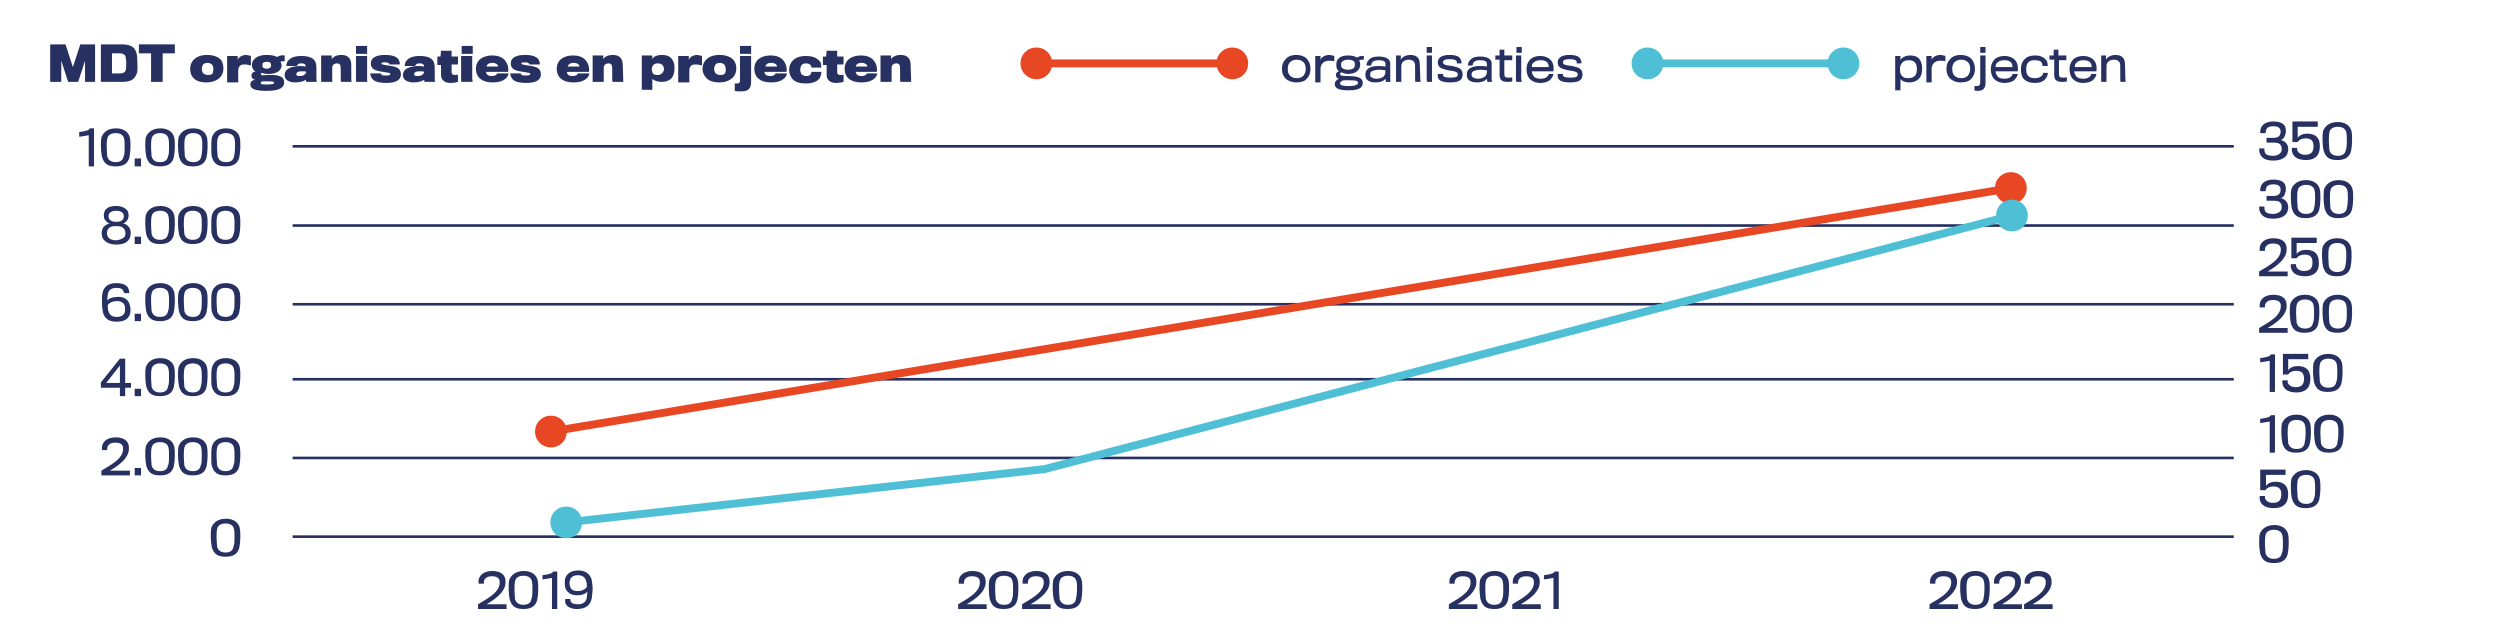 <?xml version="1.0" encoding="utf-8"?>
<!-- Generator: Adobe Illustrator 27.4.0, SVG Export Plug-In . SVG Version: 6.00 Build 0)  -->
<svg version="1.1" id="Laag_2" xmlns="http://www.w3.org/2000/svg" xmlns:xlink="http://www.w3.org/1999/xlink" x="0px" y="0px"
	 viewBox="0 0 473.3 118.1" style="enable-background:new 0 0 473.3 118.1;" xml:space="preserve">
<style type="text/css">
	.st0{fill:none;stroke:#263061;stroke-width:0.5;}
	.st1{enable-background:new    ;}
	.st2{fill:#263061;}
	.st3{clip-path:url(#SVGID_00000129908991793989628150000018438537680560945034_);}
	.st4{fill:none;stroke:#E84724;stroke-width:1.5;}
	.st5{clip-path:url(#SVGID_00000061449607964357489860000007411320963933387662_);}
	.st6{fill:#E84724;}
	.st7{fill:none;stroke:#4FBFD6;stroke-width:1.5;}
	.st8{clip-path:url(#SVGID_00000083083911956936297790000013986183092640150660_);}
	.st9{fill:#4FBFD6;}
	.st10{clip-path:url(#SVGID_00000075861726534067336300000016112072060049870743_);}
	.st11{clip-path:url(#SVGID_00000037683989980156440180000004386614702715565980_);}
</style>
<g id="Laag_1-2">
	<g>
		<line class="st0" x1="55.4" y1="27.7" x2="422.9" y2="27.7"/>
		<line class="st0" x1="55.4" y1="71.8" x2="422.9" y2="71.8"/>
		<line class="st0" x1="55.4" y1="42.7" x2="422.9" y2="42.7"/>
		<line class="st0" x1="55.4" y1="86.7" x2="422.9" y2="86.7"/>
		<line class="st0" x1="55.4" y1="57.6" x2="422.9" y2="57.6"/>
		<line class="st0" x1="55.4" y1="101.6" x2="422.9" y2="101.6"/>
		<g class="st1">
			<path class="st2" d="M17.8,31.5h-1v-5.9L15,25.9V25c1.5-0.2,1.9-0.4,2-0.7h0.8V31.5z"/>
		</g>
		<g class="st1">
			<path class="st2" d="M22,24.3c1.5,0,2.4,0.8,2.6,1.8c0.1,0.5,0.1,1.1,0.1,1.8c0,0.6-0.1,1.5-0.2,1.9c-0.3,1.2-1.2,1.7-2.6,1.7
				c-1.5,0-2.2-0.5-2.6-1.8c-0.1-0.5-0.2-1.3-0.2-1.9c0-0.7,0-1.2,0.1-1.8C19.6,25,20.4,24.3,22,24.3z M23.6,27.9
				c0-0.5,0-1.3-0.1-1.6c-0.1-0.7-0.7-1.1-1.6-1.1c-0.9,0-1.5,0.4-1.6,1.1c-0.1,0.3-0.1,1.2-0.1,1.6c0,0.6,0.1,1.3,0.1,1.7
				c0.2,0.7,0.7,1.1,1.6,1.1c0.9,0,1.4-0.4,1.5-1.1C23.6,29.3,23.6,28.4,23.6,27.9z"/>
		</g>
		<g class="st1">
			<path class="st2" d="M26.7,31.5h-1.2V30h1.2V31.5z"/>
		</g>
		<g class="st1">
			<path class="st2" d="M30.4,24.3c1.5,0,2.4,0.8,2.6,1.8c0.1,0.5,0.1,1.1,0.1,1.8c0,0.6-0.1,1.5-0.2,1.9c-0.3,1.2-1.2,1.7-2.6,1.7
				c-1.5,0-2.2-0.5-2.6-1.8c-0.1-0.5-0.2-1.3-0.2-1.9c0-0.7,0-1.2,0.1-1.8C28,25,28.9,24.3,30.4,24.3z M32,27.9c0-0.5,0-1.3-0.1-1.6
				c-0.1-0.7-0.7-1.1-1.6-1.1c-0.9,0-1.5,0.4-1.6,1.1c-0.1,0.3-0.1,1.2-0.1,1.6c0,0.6,0.1,1.3,0.1,1.7c0.2,0.7,0.7,1.1,1.6,1.1
				c0.9,0,1.4-0.4,1.5-1.1C32,29.3,32,28.4,32,27.9z"/>
			<path class="st2" d="M36.6,24.3c1.5,0,2.4,0.8,2.6,1.8c0.1,0.5,0.1,1.1,0.1,1.8c0,0.6-0.1,1.5-0.2,1.9c-0.3,1.2-1.2,1.7-2.6,1.7
				c-1.5,0-2.2-0.5-2.6-1.8c-0.1-0.5-0.2-1.3-0.2-1.9c0-0.7,0-1.2,0.1-1.8C34.2,25,35.1,24.3,36.6,24.3z M38.3,27.9
				c0-0.5,0-1.3-0.1-1.6c-0.1-0.7-0.7-1.1-1.6-1.1c-0.9,0-1.5,0.4-1.6,1.1c-0.1,0.3-0.1,1.2-0.1,1.6c0,0.6,0.1,1.3,0.1,1.7
				c0.2,0.7,0.7,1.1,1.6,1.1c0.9,0,1.4-0.4,1.5-1.1C38.2,29.3,38.3,28.4,38.3,27.9z"/>
			<path class="st2" d="M42.8,24.3c1.5,0,2.4,0.8,2.6,1.8c0.1,0.5,0.1,1.1,0.1,1.8c0,0.6-0.1,1.5-0.2,1.9c-0.3,1.2-1.2,1.7-2.6,1.7
				c-1.5,0-2.2-0.5-2.6-1.8C40,29.3,40,28.5,40,27.9c0-0.7,0-1.2,0.1-1.8C40.4,25,41.3,24.3,42.8,24.3z M44.5,27.9
				c0-0.5,0-1.3-0.1-1.6c-0.1-0.7-0.7-1.1-1.6-1.1c-0.9,0-1.5,0.4-1.6,1.1c-0.1,0.3-0.1,1.2-0.1,1.6c0,0.6,0.1,1.3,0.1,1.7
				c0.2,0.7,0.7,1.1,1.6,1.1c0.9,0,1.4-0.4,1.5-1.1C44.4,29.3,44.5,28.4,44.5,27.9z"/>
		</g>
		<g class="st1">
			<path class="st2" d="M18.1,15.5h-2v-4l-1.3,4h-1.9l-1.3-4v4H9.5V8.4h2.9l1.4,4.3l1.4-4.3h2.8V15.5z"/>
		</g>
		<g class="st1">
			<path class="st2" d="M25.6,14.5c-0.4,0.7-1.2,1-2.5,1h-4V8.4H23c1.3,0,2.1,0.3,2.5,0.9c0.4,0.6,0.5,1.2,0.5,2.5
				C26.1,13.4,26,13.9,25.6,14.5z M23.7,13.5c0.2-0.2,0.2-1,0.2-1.6c0-0.5-0.1-1.2-0.2-1.4c-0.3-0.3-0.5-0.4-1.1-0.4h-1.4v3.8h1.4
				C23.2,13.9,23.5,13.8,23.7,13.5z"/>
		</g>
		<g class="st1">
			<path class="st2" d="M33.1,10.1h-2.3v5.4h-2.2v-5.4h-2.3V8.4h6.8V10.1z"/>
			<path class="st2" d="M42.3,13c0,0.6-0.2,1.1-0.5,1.5c-0.5,0.6-1.4,1.1-2.7,1.1c-1.4,0-2.2-0.4-2.7-1.1C36.2,14.2,36,13.7,36,13
				c0-0.6,0.2-1.1,0.5-1.5c0.5-0.6,1.3-1.1,2.7-1.1c1.3,0,2.2,0.4,2.7,1C42.2,11.9,42.3,12.5,42.3,13z M40.4,13.1
				c0-0.3-0.1-0.6-0.2-0.8c-0.2-0.2-0.5-0.4-0.9-0.4c-0.5,0-0.8,0.2-0.9,0.4c-0.1,0.2-0.2,0.5-0.2,0.7c0,0.3,0.1,0.6,0.2,0.8
				c0.2,0.2,0.5,0.4,1,0.4c0.4,0,0.8-0.1,0.9-0.4C40.3,13.6,40.4,13.4,40.4,13.1z"/>
		</g>
		<g class="st1">
			<path class="st2" d="M47.5,10.6v1.8c-0.4-0.1-0.7-0.2-1.3-0.2c-0.7,0-1.1,0.4-1.1,1.2v2.2H43v-5h2v0.8c0.1-0.6,0.9-1,1.6-1
				C47,10.5,47.3,10.5,47.5,10.6z"/>
		</g>
		<g class="st1">
			<path class="st2" d="M50.5,10.4c1,0,1.6,0.2,2,0.4c0.3-0.3,1-0.4,1.4-0.3v1.1c-0.1,0-0.8,0-0.8,0.1c0.1,0.1,0.2,0.4,0.2,0.6
				c0,0.1,0,0.3,0,0.4C53,13.5,52.3,14,50.8,14c-0.5,0-1-0.1-1.2-0.2c-0.1,0-0.2,0.1-0.2,0.2c0,0.3,0.3,0.3,1.2,0.2
				c2.5-0.1,3.2,0.4,3.2,1.4c0,1-0.9,1.6-3.3,1.6c-2.3,0-3.1-0.4-3.1-1.2c0-0.6,0.4-0.8,0.9-0.9c-0.5-0.1-0.7-0.4-0.7-0.8
				s0.3-0.7,0.8-0.8c-0.4-0.1-0.6-0.5-0.7-1c0-0.1,0-0.4,0-0.5C47.9,11.2,48.7,10.4,50.5,10.4z M50.5,16c0.9,0,1.4-0.1,1.4-0.3
				c0-0.2-0.1-0.3-0.9-0.3c-0.3,0-1.2,0-1.3,0c-0.2,0-0.3,0.1-0.3,0.3C49.2,15.9,49.6,16,50.5,16z M50.5,11.7
				c-0.5,0-0.8,0.2-0.8,0.4c0,0.1,0,0.3,0,0.5c0,0.2,0.3,0.4,0.8,0.4s0.7-0.2,0.8-0.4c0-0.1,0-0.4,0-0.5
				C51.2,11.8,51,11.7,50.5,11.7z"/>
		</g>
		<g class="st1">
			<path class="st2" d="M60,15.5h-2c0,0-0.1-0.2-0.1-0.4c-0.4,0.3-1.1,0.5-2,0.5c-1.1,0-1.9-0.4-2-1.2c0-0.1,0-0.3,0-0.4
				c0.1-0.8,0.9-1.4,2.7-1.5c0.4,0,0.8,0,1.3,0.1c0-0.1,0-0.2-0.1-0.3c-0.1-0.2-0.3-0.3-0.7-0.3c-0.3,0-0.6,0-0.7,0.2
				c-0.1,0.1-0.2,0.2-0.2,0.3h-2c0-0.2,0.1-0.6,0.2-0.8c0.5-0.8,1.4-1.1,2.7-1.1c1.6,0,2.5,0.5,2.7,1.4c0.1,0.3,0.1,0.8,0.1,1.3
				c0,0.3,0,0.8,0,1.3C59.9,14.9,59.9,15.4,60,15.5z M58,13.6c-0.2-0.1-0.4-0.1-0.9-0.1c-0.7,0-1,0.2-1,0.6c0,0.2,0.2,0.3,0.7,0.3
				C57.3,14.4,57.8,14.2,58,13.6z"/>
			<path class="st2" d="M66.6,15.5h-2c-0.1,0-0.1-0.1-0.1-2.7c0-0.5-0.2-0.8-0.7-0.8c-0.5,0-0.9,0.3-0.9,0.8v2.7h-2.1v-5h2v0.7
				c0.3-0.5,1-0.8,1.8-0.8c1.4,0,1.9,0.8,1.9,1.9C66.5,15.5,66.5,15.5,66.6,15.5z"/>
			<path class="st2" d="M69.5,10.2h-2.1V8.7h2.1V10.2z M69.6,15.5h-2.1c-0.1,0-0.1-0.1-0.1-0.6v-4.3h2.1v4.3
				C69.5,15.4,69.5,15.5,69.6,15.5z"/>
			<path class="st2" d="M75.9,14.1c0,1-0.9,1.6-2.7,1.6c-1.9,0-2.7-0.4-3-1.3c-0.1-0.2-0.1-0.3-0.1-0.5h2c0,0.1,0,0.1,0.1,0.2
				c0.1,0.2,0.4,0.2,0.9,0.2c0.6,0,0.8-0.1,0.8-0.3c0-0.2-0.2-0.2-0.8-0.3c-0.2,0-1-0.2-1.2-0.2c-1.1-0.2-1.7-0.6-1.7-1.5
				c0-1,0.9-1.6,2.7-1.6c1.5,0,2.5,0.4,2.7,1.2c0.1,0.2,0.1,0.5,0.1,0.6h-2c0-0.1,0-0.2-0.1-0.2c-0.1-0.1-0.3-0.2-0.7-0.2
				c-0.6,0-0.7,0.1-0.7,0.2s0.1,0.2,0.6,0.3c0.2,0,1.1,0.2,1.3,0.2C75.3,12.7,75.9,13.1,75.9,14.1z"/>
			<path class="st2" d="M82.4,15.5h-2c0,0-0.1-0.2-0.1-0.4c-0.4,0.3-1.1,0.5-2,0.5c-1.1,0-1.9-0.4-2-1.2c0-0.1,0-0.3,0-0.4
				c0.1-0.8,0.9-1.4,2.7-1.5c0.4,0,0.8,0,1.3,0.1c0-0.1,0-0.2-0.1-0.3c-0.1-0.2-0.3-0.3-0.7-0.3c-0.3,0-0.6,0-0.7,0.2
				c-0.1,0.1-0.2,0.2-0.2,0.3h-2c0-0.2,0.1-0.6,0.2-0.8c0.5-0.8,1.4-1.1,2.7-1.1c1.6,0,2.5,0.5,2.7,1.4c0.1,0.3,0.1,0.8,0.1,1.3
				c0,0.3,0,0.8,0,1.3C82.3,14.9,82.3,15.4,82.4,15.5z M80.3,13.6c-0.2-0.1-0.4-0.1-0.9-0.1c-0.7,0-1,0.2-1,0.6
				c0,0.2,0.2,0.3,0.7,0.3C79.6,14.4,80.2,14.2,80.3,13.6z"/>
			<path class="st2" d="M86.7,12.2h-1.2v1.5c0,0.3,0.2,0.5,0.6,0.5c0.2,0,0.4,0,0.6-0.1v1.4c-0.3,0.1-0.8,0.2-1.5,0.2
				c-0.8,0-1.7-0.4-1.7-1.5v-1.9h-0.7v-1.6h0.6c0-0.2,0.1-1.1,0.1-1.1h2v1.1h1.2V12.2z"/>
			<path class="st2" d="M89.5,10.2h-2.1V8.7h2.1V10.2z M89.5,15.5h-2.1c-0.1,0-0.1-0.1-0.1-0.6v-4.3h2.1v4.3
				C89.5,15.4,89.5,15.5,89.5,15.5z"/>
			<path class="st2" d="M96.3,13.9c-0.1,0.3-0.2,0.7-0.5,0.9c-0.5,0.5-1.3,0.8-2.5,0.8c-1.2,0-2.1-0.3-2.7-1
				c-0.3-0.4-0.5-0.9-0.5-1.6c0-0.6,0.2-1.1,0.5-1.5c0.5-0.6,1.4-1,2.6-1c1.5,0,2.4,0.6,2.8,1.6c0.2,0.4,0.3,1,0.2,1.5h-4.2
				c0,0.1,0.1,0.3,0.2,0.5c0.2,0.2,0.5,0.3,0.9,0.3c0.4,0,0.6-0.1,0.8-0.2c0.1-0.1,0.2-0.2,0.2-0.3H96.3z M94.3,12.6
				c0-0.1,0-0.3-0.2-0.4c-0.2-0.2-0.5-0.3-0.9-0.3c-0.4,0-0.7,0.1-0.9,0.3c-0.1,0.1-0.2,0.3-0.2,0.4H94.3z"/>
			<path class="st2" d="M102.4,14.1c0,1-0.9,1.6-2.7,1.6c-1.9,0-2.7-0.4-3-1.3c-0.1-0.2-0.1-0.3-0.1-0.5h2c0,0.1,0,0.1,0.1,0.2
				c0.1,0.2,0.4,0.2,0.9,0.2c0.6,0,0.8-0.1,0.8-0.3c0-0.2-0.2-0.2-0.8-0.3c-0.2,0-1-0.2-1.2-0.2c-1.1-0.2-1.7-0.6-1.7-1.5
				c0-1,0.9-1.6,2.7-1.6c1.5,0,2.5,0.4,2.7,1.2c0.1,0.2,0.1,0.5,0.1,0.6h-2c0-0.1,0-0.2-0.1-0.2c-0.1-0.1-0.3-0.2-0.7-0.2
				c-0.6,0-0.7,0.1-0.7,0.2s0.1,0.2,0.6,0.3c0.2,0,1.1,0.2,1.3,0.2C101.8,12.7,102.4,13.1,102.4,14.1z"/>
			<path class="st2" d="M111.6,13.9c-0.1,0.3-0.2,0.7-0.5,0.9c-0.5,0.5-1.3,0.8-2.5,0.8c-1.2,0-2.1-0.3-2.7-1
				c-0.3-0.4-0.5-0.9-0.5-1.6c0-0.6,0.2-1.1,0.5-1.5c0.5-0.6,1.4-1,2.6-1c1.5,0,2.4,0.6,2.8,1.6c0.2,0.4,0.3,1,0.2,1.5h-4.2
				c0,0.1,0.1,0.3,0.2,0.5c0.2,0.2,0.5,0.3,0.9,0.3c0.4,0,0.6-0.1,0.8-0.2c0.1-0.1,0.2-0.2,0.2-0.3H111.6z M109.7,12.6
				c0-0.1,0-0.3-0.2-0.4c-0.2-0.2-0.5-0.3-0.9-0.3c-0.4,0-0.7,0.1-0.9,0.3c-0.1,0.1-0.2,0.3-0.2,0.4H109.7z"/>
			<path class="st2" d="M118,15.5h-2c-0.1,0-0.1-0.1-0.1-2.7c0-0.5-0.2-0.8-0.7-0.8c-0.5,0-0.9,0.3-0.9,0.8v2.7h-2.1v-5h2v0.7
				c0.3-0.5,1-0.8,1.8-0.8c1.4,0,1.9,0.8,1.9,1.9C118,15.5,118,15.5,118,15.5z"/>
			<path class="st2" d="M127.7,13c0,0.7-0.2,1.2-0.4,1.6c-0.4,0.6-1.2,0.9-2,0.9c-0.7,0-1.5-0.2-1.8-0.6v2.1h-2v-6.5h2l0,0.7
				c0.2-0.5,0.9-0.8,1.8-0.8c1,0,1.6,0.3,2,0.9C127.6,11.8,127.7,12.3,127.7,13z M125.7,13.1c0-0.3-0.1-0.6-0.3-0.8
				c-0.2-0.2-0.4-0.3-0.9-0.3c-0.4,0-0.6,0.1-0.8,0.3c-0.2,0.2-0.3,0.5-0.3,0.8c0,0.3,0.1,0.6,0.2,0.8c0.2,0.2,0.4,0.3,0.9,0.3
				c0.5,0,0.7-0.2,0.9-0.4C125.6,13.6,125.7,13.3,125.7,13.1z"/>
			<path class="st2" d="M132.9,10.6v1.8c-0.4-0.1-0.7-0.2-1.3-0.2c-0.7,0-1.1,0.4-1.1,1.2v2.2h-2.1v-5h2v0.8c0.1-0.6,0.9-1,1.6-1
				C132.4,10.5,132.7,10.5,132.9,10.6z"/>
			<path class="st2" d="M139.4,13c0,0.6-0.2,1.1-0.5,1.5c-0.5,0.6-1.4,1.1-2.7,1.1c-1.4,0-2.2-0.4-2.7-1.1c-0.3-0.4-0.5-0.9-0.5-1.5
				c0-0.6,0.2-1.1,0.5-1.5c0.5-0.6,1.3-1.1,2.7-1.1c1.3,0,2.2,0.4,2.7,1C139.3,11.9,139.4,12.5,139.4,13z M137.4,13.1
				c0-0.3-0.1-0.6-0.2-0.8c-0.2-0.2-0.5-0.4-0.9-0.4c-0.5,0-0.8,0.2-0.9,0.4c-0.1,0.2-0.2,0.5-0.2,0.7c0,0.3,0.1,0.6,0.2,0.8
				c0.2,0.2,0.5,0.4,1,0.4c0.4,0,0.8-0.1,0.9-0.4C137.4,13.6,137.4,13.4,137.4,13.1z"/>
			<path class="st2" d="M142.2,15.5c0,1.3-0.6,1.8-1.8,1.8c-0.4,0-1.1,0-1.3-0.1v-1.4c0.1,0,0.2,0,0.4,0c0.4,0,0.6-0.1,0.6-0.6v-4.6
				h2.1V15.5z M142.2,10.2h-2.1V8.7h2.1V10.2z"/>
			<path class="st2" d="M149,13.9c-0.1,0.3-0.2,0.7-0.5,0.9c-0.5,0.5-1.3,0.8-2.5,0.8c-1.2,0-2.1-0.3-2.7-1
				c-0.3-0.4-0.5-0.9-0.5-1.6c0-0.6,0.2-1.1,0.5-1.5c0.5-0.6,1.4-1,2.6-1c1.5,0,2.4,0.6,2.8,1.6c0.2,0.4,0.3,1,0.2,1.5h-4.2
				c0,0.1,0.1,0.3,0.2,0.5c0.2,0.2,0.5,0.3,0.9,0.3c0.4,0,0.6-0.1,0.8-0.2c0.1-0.1,0.2-0.2,0.2-0.3H149z M147.1,12.6
				c0-0.1,0-0.3-0.2-0.4c-0.2-0.2-0.5-0.3-0.9-0.3c-0.4,0-0.7,0.1-0.9,0.3c-0.1,0.1-0.2,0.3-0.2,0.4H147.1z"/>
			<path class="st2" d="M155.5,12.8h-1.9c0-0.1,0-0.3-0.1-0.4c-0.1-0.2-0.4-0.4-0.9-0.4c-0.4,0-0.7,0.1-0.9,0.4
				c-0.1,0.2-0.2,0.5-0.2,0.8c0,0.3,0.1,0.6,0.2,0.8c0.2,0.2,0.5,0.4,0.9,0.4c0.5,0,0.7-0.1,0.9-0.4c0.1-0.1,0.1-0.3,0.1-0.4h1.9
				c0,0.4-0.1,0.9-0.4,1.3c-0.4,0.5-1.2,0.9-2.5,0.9c-1.3,0-2.2-0.3-2.7-1c-0.3-0.4-0.5-1-0.5-1.6c0-0.6,0.2-1.1,0.5-1.5
				c0.5-0.7,1.4-1.1,2.7-1.1c1.6,0,2.4,0.6,2.8,1.3C155.4,12.1,155.5,12.5,155.5,12.8z"/>
		</g>
		<g class="st1">
			<path class="st2" d="M159.7,12.2h-1.2v1.5c0,0.3,0.2,0.5,0.6,0.5c0.2,0,0.4,0,0.6-0.1v1.4c-0.3,0.1-0.8,0.2-1.5,0.2
				c-0.8,0-1.7-0.4-1.7-1.5v-1.9h-0.7v-1.6h0.6c0-0.2,0.1-1.1,0.1-1.1h2v1.1h1.2V12.2z"/>
		</g>
		<g class="st1">
			<path class="st2" d="M166.1,13.9c-0.1,0.3-0.2,0.7-0.5,0.9c-0.5,0.5-1.3,0.8-2.5,0.8c-1.2,0-2.1-0.3-2.7-1
				c-0.3-0.4-0.5-0.9-0.5-1.6c0-0.6,0.2-1.1,0.5-1.5c0.5-0.6,1.4-1,2.6-1c1.5,0,2.4,0.6,2.8,1.6c0.2,0.4,0.3,1,0.2,1.5H162
				c0,0.1,0.1,0.3,0.2,0.5c0.2,0.2,0.5,0.3,0.9,0.3c0.4,0,0.6-0.1,0.8-0.2c0.1-0.1,0.2-0.2,0.2-0.3H166.1z M164.2,12.6
				c0-0.1,0-0.3-0.2-0.4c-0.2-0.2-0.5-0.3-0.9-0.3c-0.4,0-0.7,0.1-0.9,0.3c-0.1,0.1-0.2,0.3-0.2,0.4H164.2z"/>
			<path class="st2" d="M172.5,15.5h-2c-0.1,0-0.1-0.1-0.1-2.7c0-0.5-0.2-0.8-0.7-0.8c-0.5,0-0.9,0.3-0.9,0.8v2.7h-2.1v-5h2v0.7
				c0.3-0.5,1-0.8,1.8-0.8c1.4,0,1.9,0.8,1.9,1.9C172.5,15.5,172.5,15.5,172.5,15.5z"/>
		</g>
		<g class="st1">
			<path class="st2" d="M248.1,13.1c0,0.8-0.3,1.4-0.7,1.8c-0.4,0.5-1.1,0.7-2,0.7c-0.9,0-1.5-0.3-2-0.7c-0.4-0.4-0.7-1-0.7-1.9
				c0-0.7,0.2-1.3,0.7-1.8c0.4-0.5,1.1-0.8,2-0.8c0.9,0,1.6,0.3,2,0.7C247.9,11.7,248.1,12.3,248.1,13.1z M247.2,13.1
				c0-0.5-0.1-1-0.4-1.3c-0.3-0.3-0.7-0.5-1.3-0.5c-0.6,0-1,0.2-1.3,0.5c-0.3,0.3-0.4,0.8-0.4,1.2c0,0.6,0.1,1,0.4,1.3
				c0.3,0.3,0.7,0.5,1.3,0.5c0.6,0,1-0.2,1.3-0.5C247,14,247.2,13.6,247.2,13.1z"/>
		</g>
		<g class="st1">
			<path class="st2" d="M252.6,10.6v1c-0.3-0.1-0.6-0.1-1.1-0.1c-0.8,0-1.5,0.6-1.5,1.5v2.6h-1v-5h1v0.8c0.1-0.6,0.9-1,1.7-1
				C252.1,10.5,252.4,10.5,252.6,10.6z"/>
		</g>
		<g class="st1">
			<path class="st2" d="M255.2,10.5c0.9,0,1.4,0.2,1.7,0.4c0.3-0.2,0.9-0.4,1.3-0.3v0.7c-0.2,0-0.7,0-0.9,0.1
				c0.1,0.1,0.2,0.4,0.2,0.7c0,0.1,0,0.2,0,0.4c-0.2,1-1.1,1.5-2.3,1.5c-0.5,0-1-0.2-1.2-0.3c-0.1,0-0.3,0.1-0.3,0.3
				c0,0.3,0.3,0.4,1.6,0.4c2.1,0,2.7,0.5,2.7,1.3c0,0.9-0.7,1.4-2.7,1.4c-1.9,0-2.6-0.4-2.6-1.2c0-0.6,0.6-0.9,0.8-1
				c-0.3,0-0.6-0.4-0.6-0.7c0-0.3,0.2-0.6,0.6-0.7c-0.3-0.2-0.5-0.6-0.5-1c0-0.1,0-0.3,0-0.4C253,11.2,253.7,10.5,255.2,10.5z
				 M255.3,16.3c1.3,0,1.8-0.3,1.8-0.6c0-0.4-0.3-0.5-1.6-0.5c-0.5,0-1,0-1.1,0c-0.4,0.1-0.7,0.3-0.7,0.6
				C253.6,16,254,16.3,255.3,16.3z M255.2,11.3c-0.8,0-1.3,0.4-1.3,0.8c0,0.1,0,0.2,0,0.3c0,0.4,0.4,0.8,1.3,0.8
				c0.9,0,1.3-0.4,1.3-0.8c0-0.1,0-0.2,0-0.3C256.5,11.6,256.1,11.3,255.2,11.3z"/>
		</g>
		<g class="st1">
			<path class="st2" d="M263.3,15.5h-0.9c0,0-0.1-0.3-0.1-0.6c-0.3,0.4-0.9,0.7-1.9,0.7c-1.2,0-1.9-0.5-1.9-1.3V14
				c0-0.8,0.7-1.5,2.4-1.5c0.4,0,0.9,0,1.4,0.1c0-0.1,0-0.4,0-0.5c0-0.5-0.4-0.7-1.3-0.7c-0.5,0-0.9,0.1-1.1,0.3
				c-0.2,0.2-0.3,0.4-0.3,0.7h-0.9c0-0.4,0.2-0.8,0.4-1c0.4-0.5,1-0.7,1.9-0.7c1.4,0,2.2,0.5,2.2,1.3c0,0.2,0,1,0,1.3
				c0,0.3,0,1,0,1.4C263.2,14.9,263.2,15.4,263.3,15.5z M262.3,13.3c-0.4,0-0.7-0.1-1.1-0.1c-0.6,0-1.1,0.1-1.5,0.3
				c-0.2,0.1-0.3,0.3-0.3,0.6c0,0.2,0,0.4,0.2,0.5c0.2,0.2,0.6,0.3,1,0.3c0.5,0,0.8-0.1,1.2-0.3c0.2-0.1,0.4-0.4,0.5-0.8
				C262.2,13.6,262.3,13.4,262.3,13.3z"/>
			<path class="st2" d="M269,15.5H268c-0.1,0-0.1-0.1-0.1-3.1c0-0.7-0.4-1.1-1.2-1.1c-0.7,0-1.4,0.4-1.4,1.2v3h-1v-5h0.9v0.8
				c0.3-0.6,1.1-0.9,1.8-0.9c1.4,0,1.8,0.8,1.8,1.8C268.9,15.5,268.9,15.5,269,15.5z"/>
			<path class="st2" d="M271.1,10h-1V8.9h1V10z M271.2,15.5h-1c0,0-0.1-0.1-0.1-0.5v-4.5h1v4.5C271.1,15.4,271.1,15.5,271.2,15.5z"
				/>
			<path class="st2" d="M276.9,14.1c0,1-0.6,1.5-2.3,1.5c-1.5,0-2.3-0.3-2.4-1.1c0-0.2,0-0.4,0-0.5h1c0,0.1,0,0.2,0,0.3
				c0.1,0.3,0.6,0.4,1.5,0.4c1,0,1.3-0.2,1.3-0.6c0-0.4-0.4-0.6-1.2-0.7c-0.1,0-0.9-0.1-1-0.2c-1.1-0.2-1.6-0.6-1.6-1.4
				c0-0.8,0.7-1.4,2.2-1.4c1.3,0,2,0.3,2.2,1c0.1,0.2,0.1,0.5,0.1,0.6h-0.9c0-0.1,0-0.3,0-0.4c-0.1-0.2-0.5-0.4-1.3-0.4
				c-1,0-1.3,0.2-1.3,0.6c0,0.3,0.2,0.5,1,0.6c0.1,0,0.9,0.1,1.1,0.2C276.4,12.8,276.9,13.2,276.9,14.1z"/>
		</g>
		<g class="st1">
			<path class="st2" d="M282.5,15.5h-0.9c0,0-0.1-0.3-0.1-0.6c-0.3,0.4-0.9,0.7-1.9,0.7c-1.2,0-1.9-0.5-1.9-1.3V14
				c0-0.8,0.7-1.5,2.4-1.5c0.4,0,0.9,0,1.4,0.1c0-0.1,0-0.4,0-0.5c0-0.5-0.4-0.7-1.3-0.7c-0.5,0-0.9,0.1-1.1,0.3
				c-0.2,0.2-0.3,0.4-0.3,0.7h-0.9c0-0.4,0.2-0.8,0.4-1c0.4-0.5,1-0.7,1.9-0.7c1.4,0,2.2,0.5,2.2,1.3c0,0.2,0,1,0,1.3
				c0,0.3,0,1,0,1.4C282.4,14.9,282.4,15.4,282.5,15.5z M281.5,13.3c-0.4,0-0.7-0.1-1.1-0.1c-0.6,0-1.1,0.1-1.5,0.3
				c-0.2,0.1-0.3,0.3-0.3,0.6c0,0.2,0,0.4,0.2,0.5c0.2,0.2,0.6,0.3,1,0.3c0.5,0,0.8-0.1,1.2-0.3c0.2-0.1,0.4-0.4,0.5-0.8
				C281.5,13.6,281.5,13.4,281.5,13.3z"/>
		</g>
		<g class="st1">
			<path class="st2" d="M286.3,11.4h-1.5V14c0,0.6,0.2,0.7,0.8,0.7c0.2,0,0.5,0,0.7-0.1v0.8c-0.2,0.1-0.6,0.1-1,0.1
				c-0.8,0-1.4-0.3-1.4-1.3v-2.9h-0.8v-0.8h0.8c0-0.1,0-1.1,0-1.1l0.9,0v1.1h1.5V11.4z"/>
			<path class="st2" d="M288.1,10h-1V8.9h1V10z M288.1,15.5h-1c0,0-0.1-0.1-0.1-0.5v-4.5h1v4.5C288.1,15.4,288.1,15.5,288.1,15.5z"
				/>
			<path class="st2" d="M294.1,14c0,0.3-0.3,0.8-0.7,1.2c-0.4,0.3-1,0.5-1.8,0.5c-0.9,0-1.6-0.3-2.1-0.9c-0.3-0.4-0.5-1-0.5-1.7
				c0-0.7,0.2-1.2,0.5-1.6c0.4-0.6,1.2-0.9,2.1-0.9c1,0,1.7,0.4,2.1,0.9c0.4,0.5,0.5,1.3,0.4,2H290c0,0.4,0.2,0.7,0.4,1
				c0.3,0.3,0.7,0.4,1.3,0.4c0.5,0,0.9-0.1,1.1-0.3c0.3-0.2,0.4-0.4,0.4-0.6H294.1z M293.2,12.7c0-0.4-0.1-0.7-0.3-0.9
				c-0.3-0.3-0.7-0.4-1.3-0.4c-0.6,0-1,0.2-1.2,0.4c-0.3,0.2-0.4,0.5-0.4,0.9H293.2z"/>
			<path class="st2" d="M299.6,14.1c0,1-0.6,1.5-2.3,1.5c-1.5,0-2.3-0.3-2.4-1.1c0-0.2,0-0.4,0-0.5h1c0,0.1,0,0.2,0,0.3
				c0.1,0.3,0.6,0.4,1.5,0.4c1,0,1.3-0.2,1.3-0.6c0-0.4-0.4-0.6-1.2-0.7c-0.1,0-0.9-0.1-1-0.2c-1.1-0.2-1.6-0.6-1.6-1.4
				c0-0.8,0.7-1.4,2.2-1.4c1.3,0,2,0.3,2.2,1c0.1,0.2,0.1,0.5,0.1,0.6h-0.9c0-0.1,0-0.3,0-0.4c-0.1-0.2-0.5-0.4-1.3-0.4
				c-1,0-1.3,0.2-1.3,0.6c0,0.3,0.2,0.5,1,0.6c0.1,0,0.9,0.1,1.1,0.2C299.1,12.8,299.6,13.2,299.6,14.1z"/>
		</g>
		<g class="st1">
			<path class="st2" d="M363.9,13c0,0.9-0.2,1.5-0.6,1.9s-1,0.7-1.8,0.7c-0.7,0-1.5-0.2-1.7-0.7v2.2h-1v-6.5h1v0.8
				c0.2-0.5,0.9-0.9,1.9-0.9c0.7,0,1.3,0.2,1.7,0.7C363.7,11.6,363.9,12.2,363.9,13z M362.9,13.1c0-0.6-0.1-1-0.4-1.3
				c-0.3-0.3-0.6-0.4-1.2-0.4c-0.5,0-0.9,0.2-1.1,0.4c-0.3,0.3-0.5,0.7-0.5,1.3c0,0.6,0.1,1,0.4,1.3c0.3,0.3,0.6,0.4,1.2,0.4
				c0.6,0,1-0.2,1.3-0.5C362.8,14,362.9,13.6,362.9,13.1z"/>
		</g>
		<g class="st1">
			<path class="st2" d="M368.3,10.6v1c-0.3-0.1-0.6-0.1-1.1-0.1c-0.8,0-1.5,0.6-1.5,1.5v2.6h-1v-5h1v0.8c0.1-0.6,0.9-1,1.7-1
				C367.9,10.5,368.1,10.5,368.3,10.6z"/>
		</g>
		<g class="st1">
			<path class="st2" d="M373.9,13.1c0,0.8-0.3,1.4-0.7,1.8c-0.4,0.5-1.1,0.7-2,0.7c-0.9,0-1.5-0.3-2-0.7c-0.4-0.4-0.7-1-0.7-1.9
				c0-0.7,0.2-1.3,0.7-1.8c0.4-0.5,1.1-0.8,2-0.8c0.9,0,1.6,0.3,2,0.7C373.7,11.7,373.9,12.3,373.9,13.1z M373,13.1
				c0-0.5-0.1-1-0.4-1.3c-0.3-0.3-0.7-0.5-1.3-0.5c-0.6,0-1,0.2-1.3,0.5c-0.3,0.3-0.4,0.8-0.4,1.2c0,0.6,0.1,1,0.4,1.3
				c0.3,0.3,0.7,0.5,1.3,0.5c0.6,0,1-0.2,1.3-0.5C372.8,14,373,13.6,373,13.1z"/>
			<path class="st2" d="M375.9,15.7c0,0.9-0.4,1.5-1.4,1.5c-0.2,0-0.6,0-0.7-0.1v-0.8c0.1,0,0.2,0,0.4,0c0.5,0,0.7-0.2,0.7-0.8v-5h1
				V15.7z M375.9,10h-1V8.9h1V10z"/>
			<path class="st2" d="M382,14c0,0.3-0.3,0.8-0.7,1.2c-0.4,0.3-1,0.5-1.8,0.5c-0.9,0-1.6-0.3-2.1-0.9c-0.3-0.4-0.5-1-0.5-1.7
				c0-0.7,0.2-1.2,0.5-1.6c0.4-0.6,1.2-0.9,2.1-0.9c1,0,1.7,0.4,2.1,0.9c0.4,0.5,0.5,1.3,0.4,2h-4.2c0,0.4,0.2,0.7,0.4,1
				c0.3,0.3,0.7,0.4,1.3,0.4c0.5,0,0.9-0.1,1.1-0.3c0.3-0.2,0.4-0.4,0.4-0.6H382z M381,12.7c0-0.4-0.1-0.7-0.3-0.9
				c-0.3-0.3-0.7-0.4-1.3-0.4c-0.6,0-1,0.2-1.2,0.4c-0.3,0.2-0.4,0.5-0.4,0.9H381z"/>
			<path class="st2" d="M387.7,12.5h-1c0-0.2-0.1-0.5-0.2-0.7c-0.2-0.3-0.7-0.4-1.3-0.4c-0.6,0-0.9,0.1-1.2,0.4
				c-0.3,0.3-0.4,0.7-0.4,1.3c0,0.6,0.1,1,0.4,1.3c0.3,0.3,0.7,0.4,1.3,0.4c0.6,0,1-0.2,1.2-0.4c0.2-0.2,0.3-0.4,0.3-0.6h0.9
				c0,0.4-0.2,0.9-0.6,1.3c-0.4,0.4-1,0.6-1.9,0.6c-0.8,0-1.4-0.2-1.9-0.6c-0.5-0.4-0.7-1.1-0.7-2c0-0.8,0.2-1.4,0.7-1.9
				c0.5-0.5,1.1-0.7,2-0.7c1.1,0,1.7,0.4,2.2,1C387.6,11.8,387.7,12.2,387.7,12.5z"/>
		</g>
		<g class="st1">
			<path class="st2" d="M391.3,11.4h-1.5V14c0,0.6,0.2,0.7,0.8,0.7c0.2,0,0.5,0,0.7-0.1v0.8c-0.2,0.1-0.6,0.1-1,0.1
				c-0.8,0-1.4-0.3-1.4-1.3v-2.9H388v-0.8h0.8c0-0.1,0-1.1,0-1.1l0.9,0v1.1h1.5V11.4z"/>
		</g>
		<g class="st1">
			<path class="st2" d="M396.9,14c0,0.3-0.3,0.8-0.7,1.2c-0.4,0.3-1,0.5-1.8,0.5c-0.9,0-1.6-0.3-2.1-0.9c-0.3-0.4-0.5-1-0.5-1.7
				c0-0.7,0.2-1.2,0.5-1.6c0.4-0.6,1.2-0.9,2.1-0.9c1,0,1.7,0.4,2.1,0.9c0.4,0.5,0.5,1.3,0.4,2h-4.2c0,0.4,0.2,0.7,0.4,1
				c0.3,0.3,0.7,0.4,1.3,0.4c0.5,0,0.9-0.1,1.1-0.3c0.3-0.2,0.4-0.4,0.4-0.6H396.9z M396,12.7c0-0.4-0.1-0.7-0.3-0.9
				c-0.3-0.3-0.7-0.4-1.3-0.4c-0.6,0-1,0.2-1.2,0.4c-0.3,0.2-0.4,0.5-0.4,0.9H396z"/>
			<path class="st2" d="M402.4,15.5h-0.9c-0.1,0-0.1-0.1-0.1-3.1c0-0.7-0.4-1.1-1.2-1.1c-0.7,0-1.4,0.4-1.4,1.2v3h-1v-5h0.9v0.8
				c0.3-0.6,1.1-0.9,1.8-0.9c1.4,0,1.8,0.8,1.8,1.8C402.4,15.5,402.4,15.5,402.4,15.5z"/>
		</g>
		<g class="st1">
			<path class="st2" d="M431.8,26.5c0.5,0.1,1.1,0.5,1.3,1.1c0.1,0.3,0.2,0.8,0,1.3c-0.2,0.9-1.2,1.5-2.7,1.5
				c-1.4,0-2.1-0.4-2.5-1.2c-0.2-0.4-0.2-0.8-0.2-1.1h1c0,0.2,0,0.6,0.1,0.8c0.2,0.4,0.6,0.6,1.5,0.6c0.9,0,1.4-0.4,1.6-0.8
				c0.1-0.3,0.1-0.7,0-1c-0.2-0.5-0.6-0.7-1.4-0.7h-1.4v-0.9h1.3c0.7,0,1-0.2,1.2-0.5c0.2-0.3,0.2-0.8,0.1-1.1
				c-0.2-0.4-0.5-0.6-1.3-0.6c-0.9,0-1.3,0.3-1.4,0.8c0,0.2-0.1,0.4-0.1,0.5h-1c0-0.3,0-0.6,0.1-0.8c0.2-0.8,1-1.4,2.4-1.4
				c1.3,0,2.1,0.4,2.3,1.2c0.1,0.5,0.1,1-0.1,1.4C432.5,26,432.2,26.4,431.8,26.5z"/>
			<path class="st2" d="M436.6,30.3c-1.6,0-2.5-0.6-2.7-1.7c0-0.2,0-0.4,0-0.6h1c0,0.1,0,0.3,0,0.4c0.2,0.6,0.8,0.9,1.5,0.9
				c1.1,0,1.6-0.5,1.6-1.6c0-1-0.4-1.5-1.5-1.5c-0.6,0-1.2,0.2-1.5,0.7h-1v-3.9h4.8v1H435v2.1c0.3-0.5,1-0.8,1.8-0.8
				c1.8,0,2.4,1,2.4,2.4C439.2,29.5,438.2,30.3,436.6,30.3z"/>
			<path class="st2" d="M442.6,23.1c1.5,0,2.4,0.8,2.6,1.8c0.1,0.5,0.1,1.1,0.1,1.8c0,0.6-0.1,1.5-0.2,1.9c-0.3,1.2-1.2,1.7-2.6,1.7
				c-1.5,0-2.2-0.5-2.6-1.8c-0.1-0.5-0.2-1.3-0.2-1.9c0-0.7,0-1.2,0.1-1.8C440.2,23.8,441.1,23.1,442.6,23.1z M444.3,26.7
				c0-0.5,0-1.3-0.1-1.6c-0.1-0.7-0.7-1.1-1.6-1.1c-0.9,0-1.5,0.4-1.6,1.1c-0.1,0.3-0.1,1.2-0.1,1.6c0,0.6,0.1,1.3,0.1,1.7
				c0.2,0.7,0.7,1.1,1.6,1.1c0.9,0,1.4-0.4,1.5-1.1C444.3,28.1,444.3,27.2,444.3,26.7z"/>
		</g>
		<g class="st1">
			<path class="st2" d="M24.6,45c-0.4,0.9-1.2,1.3-2.6,1.3c-1.3,0-2.2-0.5-2.6-1.3c-0.2-0.5-0.2-1.2,0-1.7c0.3-0.6,0.9-0.9,1.4-1
				c-0.4,0-0.8-0.5-1-0.8c-0.2-0.3-0.2-1,0-1.5c0.3-0.6,0.9-1,2.2-1c1.2,0,1.9,0.5,2.2,1c0.2,0.5,0.2,1.1,0,1.5
				c-0.2,0.4-0.6,0.8-1,0.8c0.5,0,1.1,0.4,1.4,1C24.8,43.8,24.8,44.4,24.6,45z M23.6,44.8c0.2-0.4,0.2-0.9,0-1.3
				c-0.3-0.5-0.7-0.7-1.6-0.7c-0.8,0-1.4,0.2-1.6,0.7c-0.2,0.4-0.2,0.9,0,1.3c0.3,0.5,0.9,0.7,1.6,0.7
				C22.7,45.4,23.3,45.2,23.6,44.8z M23.3,41.5c0.2-0.3,0.2-0.8,0-1.1C23,40,22.5,39.9,22,39.9c-0.5,0-1,0.1-1.3,0.5
				c-0.2,0.3-0.2,0.8,0,1.1c0.2,0.3,0.6,0.5,1.3,0.5S23.1,41.8,23.3,41.5z"/>
		</g>
		<g class="st1">
			<path class="st2" d="M26.7,46.2h-1.2v-1.4h1.2V46.2z"/>
		</g>
		<g class="st1">
			<path class="st2" d="M30.4,39c1.5,0,2.4,0.8,2.6,1.8c0.1,0.5,0.1,1.1,0.1,1.8c0,0.6-0.1,1.5-0.2,1.9c-0.3,1.2-1.2,1.7-2.6,1.7
				c-1.5,0-2.2-0.5-2.6-1.8c-0.1-0.5-0.2-1.3-0.2-1.9c0-0.7,0-1.2,0.1-1.8C28,39.7,28.8,39,30.4,39z M32,42.6c0-0.5,0-1.3-0.1-1.6
				c-0.1-0.7-0.7-1.1-1.6-1.1c-0.9,0-1.5,0.4-1.6,1.1c-0.1,0.3-0.1,1.2-0.1,1.6c0,0.6,0.1,1.3,0.1,1.7c0.2,0.7,0.7,1.1,1.6,1.1
				c0.9,0,1.4-0.4,1.5-1.1C32,44,32,43.1,32,42.6z"/>
			<path class="st2" d="M36.6,39c1.5,0,2.4,0.8,2.6,1.8c0.1,0.5,0.1,1.1,0.1,1.8c0,0.6-0.1,1.5-0.2,1.9c-0.3,1.2-1.2,1.7-2.6,1.7
				c-1.5,0-2.2-0.5-2.6-1.8c-0.1-0.5-0.2-1.3-0.2-1.9c0-0.7,0-1.2,0.1-1.8C34.2,39.7,35,39,36.6,39z M38.2,42.6c0-0.5,0-1.3-0.1-1.6
				c-0.1-0.7-0.7-1.1-1.6-1.1c-0.9,0-1.5,0.4-1.6,1.1c-0.1,0.3-0.1,1.2-0.1,1.6c0,0.6,0.1,1.3,0.1,1.7c0.2,0.7,0.7,1.1,1.6,1.1
				c0.9,0,1.4-0.4,1.5-1.1C38.2,44,38.2,43.1,38.2,42.6z"/>
			<path class="st2" d="M42.8,39c1.5,0,2.4,0.8,2.6,1.8c0.1,0.5,0.1,1.1,0.1,1.8c0,0.6-0.1,1.5-0.2,1.9c-0.3,1.2-1.2,1.7-2.6,1.7
				c-1.5,0-2.2-0.5-2.6-1.8C40,44,40,43.2,40,42.6c0-0.7,0-1.2,0.1-1.8C40.4,39.7,41.2,39,42.8,39z M44.4,42.6c0-0.5,0-1.3-0.1-1.6
				c-0.1-0.7-0.7-1.1-1.6-1.1c-0.9,0-1.5,0.4-1.6,1.1c-0.1,0.3-0.1,1.2-0.1,1.6c0,0.6,0.1,1.3,0.1,1.7c0.2,0.7,0.7,1.1,1.6,1.1
				c0.9,0,1.4-0.4,1.5-1.1C44.4,44,44.4,43.1,44.4,42.6z"/>
		</g>
		<g class="st1">
			<path class="st2" d="M431.8,37.5c0.5,0.1,1.1,0.5,1.3,1.1c0.1,0.3,0.2,0.8,0,1.3c-0.2,0.9-1.2,1.5-2.7,1.5
				c-1.4,0-2.1-0.4-2.5-1.2c-0.2-0.4-0.2-0.8-0.2-1.1h1c0,0.2,0,0.6,0.1,0.8c0.2,0.4,0.6,0.6,1.5,0.6c0.9,0,1.4-0.4,1.6-0.8
				c0.1-0.3,0.1-0.7,0-1c-0.2-0.5-0.6-0.7-1.4-0.7h-1.4v-0.9h1.3c0.7,0,1-0.2,1.2-0.5c0.2-0.3,0.2-0.8,0.1-1.1
				c-0.2-0.4-0.5-0.6-1.3-0.6c-0.9,0-1.3,0.3-1.4,0.8c0,0.2-0.1,0.4-0.1,0.5h-1c0-0.3,0-0.6,0.1-0.8c0.2-0.8,1-1.4,2.4-1.4
				c1.3,0,2.1,0.4,2.3,1.2c0.1,0.5,0.1,1-0.1,1.4C432.5,37.1,432.2,37.4,431.8,37.5z"/>
			<path class="st2" d="M436.6,34.1c1.5,0,2.4,0.8,2.6,1.8c0.1,0.5,0.1,1.1,0.1,1.8c0,0.6-0.1,1.5-0.2,1.9c-0.3,1.2-1.2,1.7-2.6,1.7
				c-1.5,0-2.2-0.5-2.6-1.8c-0.1-0.5-0.2-1.3-0.2-1.9c0-0.7,0-1.2,0.1-1.8C434.2,34.8,435.1,34.1,436.6,34.1z M438.3,37.7
				c0-0.5,0-1.3-0.1-1.6c-0.1-0.7-0.7-1.1-1.6-1.1c-0.9,0-1.5,0.4-1.6,1.1c-0.1,0.3-0.1,1.2-0.1,1.6c0,0.6,0.1,1.3,0.1,1.7
				c0.2,0.7,0.7,1.1,1.6,1.1c0.9,0,1.4-0.4,1.5-1.1C438.2,39.1,438.3,38.2,438.3,37.7z"/>
			<path class="st2" d="M442.8,34.1c1.5,0,2.4,0.8,2.6,1.8c0.1,0.5,0.1,1.1,0.1,1.8c0,0.6-0.1,1.5-0.2,1.9c-0.3,1.2-1.2,1.7-2.6,1.7
				c-1.5,0-2.2-0.5-2.6-1.8c-0.1-0.5-0.2-1.3-0.2-1.9c0-0.7,0-1.2,0.1-1.8C440.4,34.8,441.3,34.1,442.8,34.1z M444.5,37.7
				c0-0.5,0-1.3-0.1-1.6c-0.1-0.7-0.7-1.1-1.6-1.1c-0.9,0-1.5,0.4-1.6,1.1c-0.1,0.3-0.1,1.2-0.1,1.6c0,0.6,0.1,1.3,0.1,1.7
				c0.2,0.7,0.7,1.1,1.6,1.1c0.9,0,1.4-0.4,1.5-1.1C444.4,39.1,444.5,38.2,444.5,37.7z"/>
		</g>
		<g class="st1">
			<path class="st2" d="M24.6,59.5c-0.3,0.9-1.1,1.4-2.5,1.4c-1.3,0-2.2-0.4-2.6-1.7c-0.1-0.5-0.2-1.2-0.2-2c0-0.6,0-1.3,0.1-1.7
				c0.2-1.1,1-1.9,2.6-1.9c1.5,0,2.2,0.5,2.4,1.3c0,0.2,0.1,0.4,0.1,0.6h-1c0-0.1,0-0.2-0.1-0.3c-0.2-0.5-0.5-0.7-1.4-0.7
				c-1,0-1.5,0.5-1.6,1.3c0,0.3-0.1,0.7-0.1,1.1c0.3-0.4,1.1-0.7,2.1-0.7c1.1,0,1.8,0.5,2.1,1.3C24.7,58,24.8,59,24.6,59.5z
				 M23.6,59.2c0.1-0.4,0.1-1,0-1.4C23.4,57.4,23,57,22.2,57c-1.1,0-1.7,0.5-1.8,0.8c0,0.4,0,0.7,0.1,1c0.2,0.9,0.8,1.2,1.6,1.2
				C22.9,60,23.4,59.7,23.6,59.2z"/>
		</g>
		<g class="st1">
			<path class="st2" d="M26.7,60.8h-1.2v-1.4h1.2V60.8z"/>
		</g>
		<g class="st1">
			<path class="st2" d="M30.4,53.6c1.5,0,2.4,0.8,2.6,1.8c0.1,0.5,0.1,1.1,0.1,1.8c0,0.6-0.1,1.5-0.2,1.9c-0.3,1.2-1.2,1.7-2.6,1.7
				c-1.5,0-2.2-0.5-2.6-1.8c-0.1-0.5-0.2-1.3-0.2-1.9c0-0.7,0-1.2,0.1-1.8C28,54.3,28.8,53.6,30.4,53.6z M32,57.2
				c0-0.5,0-1.3-0.1-1.6c-0.1-0.7-0.7-1.1-1.6-1.1c-0.9,0-1.5,0.4-1.6,1.1c-0.1,0.3-0.1,1.2-0.1,1.6c0,0.6,0.1,1.3,0.1,1.7
				c0.2,0.7,0.7,1.1,1.6,1.1c0.9,0,1.4-0.4,1.5-1.1C32,58.6,32,57.7,32,57.2z"/>
			<path class="st2" d="M36.6,53.6c1.5,0,2.4,0.8,2.6,1.8c0.1,0.5,0.1,1.1,0.1,1.8c0,0.6-0.1,1.5-0.2,1.9c-0.3,1.2-1.2,1.7-2.6,1.7
				c-1.5,0-2.2-0.5-2.6-1.8c-0.1-0.5-0.2-1.3-0.2-1.9c0-0.7,0-1.2,0.1-1.8C34.2,54.3,35,53.6,36.6,53.6z M38.2,57.2
				c0-0.5,0-1.3-0.1-1.6c-0.1-0.7-0.7-1.1-1.6-1.1c-0.9,0-1.5,0.4-1.6,1.1c-0.1,0.3-0.1,1.2-0.1,1.6c0,0.6,0.1,1.3,0.1,1.7
				c0.2,0.7,0.7,1.1,1.6,1.1c0.9,0,1.4-0.4,1.5-1.1C38.2,58.6,38.2,57.7,38.2,57.2z"/>
			<path class="st2" d="M42.8,53.6c1.5,0,2.4,0.8,2.6,1.8c0.1,0.5,0.1,1.1,0.1,1.8c0,0.6-0.1,1.5-0.2,1.9c-0.3,1.2-1.2,1.7-2.6,1.7
				c-1.5,0-2.2-0.5-2.6-1.8C40,58.6,40,57.8,40,57.2c0-0.7,0-1.2,0.1-1.8C40.4,54.3,41.2,53.6,42.8,53.6z M44.4,57.2
				c0-0.5,0-1.3-0.1-1.6c-0.1-0.7-0.7-1.1-1.6-1.1c-0.9,0-1.5,0.4-1.6,1.1c-0.1,0.3-0.1,1.2-0.1,1.6c0,0.6,0.1,1.3,0.1,1.7
				c0.2,0.7,0.7,1.1,1.6,1.1c0.9,0,1.4-0.4,1.5-1.1C44.4,58.6,44.4,57.7,44.4,57.2z"/>
		</g>
		<g class="st1">
			<path class="st2" d="M433.1,52.3h-5.4v-0.9c2.4-1.4,4-2.4,4.1-4v-0.2c0-0.7-0.4-1.1-1.5-1.1c-1,0-1.4,0.5-1.5,1
				c0,0.1,0,0.3,0,0.4h-1c0-0.2,0-0.4,0-0.6c0.1-0.9,0.9-1.8,2.6-1.8c1.8,0,2.5,0.9,2.5,1.9c0,0.1,0,0.3,0,0.4
				c-0.1,1.6-1.7,2.9-3.6,4h3.8V52.3z"/>
			<path class="st2" d="M436.4,52.3c-1.6,0-2.5-0.6-2.7-1.7c0-0.2,0-0.4,0-0.6h1c0,0.1,0,0.3,0,0.4c0.2,0.6,0.8,0.9,1.5,0.9
				c1.1,0,1.6-0.5,1.6-1.6c0-1-0.4-1.5-1.5-1.5c-0.6,0-1.2,0.2-1.5,0.7h-1v-3.9h4.8v1h-3.8v2.1c0.3-0.5,1-0.8,1.8-0.8
				c1.8,0,2.4,1,2.4,2.4C439.1,51.5,438,52.3,436.4,52.3z"/>
			<path class="st2" d="M442.5,45.1c1.5,0,2.4,0.8,2.6,1.8c0.1,0.5,0.1,1.1,0.1,1.8c0,0.6-0.1,1.5-0.2,1.9c-0.3,1.2-1.2,1.7-2.6,1.7
				c-1.5,0-2.2-0.5-2.6-1.8c-0.1-0.5-0.2-1.3-0.2-1.9c0-0.7,0-1.2,0.1-1.8C440.1,45.8,441,45.1,442.5,45.1z M444.2,48.7
				c0-0.5,0-1.3-0.1-1.6c-0.1-0.7-0.7-1.1-1.6-1.1c-0.9,0-1.5,0.4-1.6,1.1c-0.1,0.3-0.1,1.2-0.1,1.6c0,0.6,0.1,1.3,0.1,1.7
				c0.2,0.7,0.7,1.1,1.6,1.1c0.9,0,1.4-0.4,1.5-1.1C444.1,50.1,444.2,49.2,444.2,48.7z"/>
		</g>
		<g class="st1">
			<path class="st2" d="M24.8,73.4h-1.1V75h-1v-1.6h-3.6v-1l3.6-4.5h1v4.6h1.1V73.4z M22.7,72.5v-3.3l-2.6,3.3H22.7z"/>
		</g>
		<g class="st1">
			<path class="st2" d="M26.7,75h-1.2v-1.4h1.2V75z"/>
		</g>
		<g class="st1">
			<path class="st2" d="M30.4,67.8c1.5,0,2.4,0.8,2.6,1.8c0.1,0.5,0.1,1.1,0.1,1.8c0,0.6-0.1,1.5-0.2,1.9c-0.3,1.2-1.2,1.7-2.6,1.7
				c-1.5,0-2.2-0.5-2.6-1.8c-0.1-0.5-0.2-1.3-0.2-1.9c0-0.7,0-1.2,0.1-1.8C28,68.5,28.8,67.8,30.4,67.8z M32,71.5
				c0-0.5,0-1.3-0.1-1.6c-0.1-0.7-0.7-1.1-1.6-1.1c-0.9,0-1.5,0.4-1.6,1.1c-0.1,0.3-0.1,1.2-0.1,1.6c0,0.6,0.1,1.3,0.1,1.7
				c0.2,0.7,0.7,1.1,1.6,1.1c0.9,0,1.4-0.4,1.5-1.1C32,72.8,32,72,32,71.5z"/>
			<path class="st2" d="M36.6,67.8c1.5,0,2.4,0.8,2.6,1.8c0.1,0.5,0.1,1.1,0.1,1.8c0,0.6-0.1,1.5-0.2,1.9c-0.3,1.2-1.2,1.7-2.6,1.7
				c-1.5,0-2.2-0.5-2.6-1.8c-0.1-0.5-0.2-1.3-0.2-1.9c0-0.7,0-1.2,0.1-1.8C34.2,68.5,35,67.8,36.6,67.8z M38.2,71.5
				c0-0.5,0-1.3-0.1-1.6c-0.1-0.7-0.7-1.1-1.6-1.1c-0.9,0-1.5,0.4-1.6,1.1c-0.1,0.3-0.1,1.2-0.1,1.6c0,0.6,0.1,1.3,0.1,1.7
				c0.2,0.7,0.7,1.1,1.6,1.1c0.9,0,1.4-0.4,1.5-1.1C38.2,72.8,38.2,72,38.2,71.5z"/>
			<path class="st2" d="M42.8,67.8c1.5,0,2.4,0.8,2.6,1.8c0.1,0.5,0.1,1.1,0.1,1.8c0,0.6-0.1,1.5-0.2,1.9c-0.3,1.2-1.2,1.7-2.6,1.7
				c-1.5,0-2.2-0.5-2.6-1.8C40,72.9,40,72.1,40,71.5c0-0.7,0-1.2,0.1-1.8C40.4,68.5,41.2,67.8,42.8,67.8z M44.4,71.5
				c0-0.5,0-1.3-0.1-1.6c-0.1-0.7-0.7-1.1-1.6-1.1c-0.9,0-1.5,0.4-1.6,1.1c-0.1,0.3-0.1,1.2-0.1,1.6c0,0.6,0.1,1.3,0.1,1.7
				c0.2,0.7,0.7,1.1,1.6,1.1c0.9,0,1.4-0.4,1.5-1.1C44.4,72.8,44.4,72,44.4,71.5z"/>
		</g>
		<g class="st1">
			<path class="st2" d="M433.1,63h-5.4v-0.9c2.4-1.4,4-2.4,4.1-4v-0.2c0-0.7-0.4-1.1-1.5-1.1c-1,0-1.4,0.5-1.5,1c0,0.1,0,0.3,0,0.4
				h-1c0-0.2,0-0.4,0-0.6c0.1-0.9,0.9-1.8,2.6-1.8c1.8,0,2.5,0.9,2.5,1.9c0,0.1,0,0.3,0,0.4c-0.1,1.6-1.7,2.9-3.6,4h3.8V63z"/>
			<path class="st2" d="M436.4,55.8c1.5,0,2.4,0.8,2.6,1.8c0.1,0.5,0.1,1.1,0.1,1.8c0,0.6-0.1,1.5-0.2,1.9c-0.3,1.2-1.2,1.7-2.6,1.7
				c-1.5,0-2.2-0.5-2.6-1.8c-0.1-0.5-0.2-1.3-0.2-1.9c0-0.7,0-1.2,0.1-1.8C434,56.5,434.9,55.8,436.4,55.8z M438.1,59.4
				c0-0.5,0-1.3-0.1-1.6c-0.1-0.7-0.7-1.1-1.6-1.1c-0.9,0-1.5,0.4-1.6,1.1c-0.1,0.3-0.1,1.2-0.1,1.6c0,0.6,0.1,1.3,0.1,1.7
				c0.2,0.7,0.7,1.1,1.6,1.1c0.9,0,1.4-0.4,1.5-1.1C438.1,60.8,438.1,59.9,438.1,59.4z"/>
			<path class="st2" d="M442.6,55.8c1.5,0,2.4,0.8,2.6,1.8c0.1,0.5,0.1,1.1,0.1,1.8c0,0.6-0.1,1.5-0.2,1.9c-0.3,1.2-1.2,1.7-2.6,1.7
				c-1.5,0-2.2-0.5-2.6-1.8c-0.1-0.5-0.2-1.3-0.2-1.9c0-0.7,0-1.2,0.1-1.8C440.2,56.5,441.1,55.8,442.6,55.8z M444.3,59.4
				c0-0.5,0-1.3-0.1-1.6c-0.1-0.7-0.7-1.1-1.6-1.1c-0.9,0-1.5,0.4-1.6,1.1c-0.1,0.3-0.1,1.2-0.1,1.6c0,0.6,0.1,1.3,0.1,1.7
				c0.2,0.7,0.7,1.1,1.6,1.1c0.9,0,1.4-0.4,1.5-1.1C444.3,60.8,444.3,59.9,444.3,59.4z"/>
		</g>
		<g class="st1">
			<path class="st2" d="M24.6,90h-5.4v-0.9c2.4-1.4,4-2.4,4.1-4v-0.2c0-0.7-0.4-1.1-1.5-1.1c-1,0-1.4,0.5-1.5,1c0,0.1,0,0.3,0,0.4
				h-1c0-0.2,0-0.4,0-0.6c0.1-0.9,0.9-1.8,2.6-1.8c1.8,0,2.5,0.9,2.5,1.9c0,0.1,0,0.3,0,0.4c-0.1,1.6-1.7,2.9-3.6,4h3.8V90z"/>
		</g>
		<g class="st1">
			<path class="st2" d="M26.7,90h-1.2v-1.4h1.2V90z"/>
		</g>
		<g class="st1">
			<path class="st2" d="M30.4,82.8c1.5,0,2.4,0.8,2.6,1.8c0.1,0.5,0.1,1.1,0.1,1.8c0,0.6-0.1,1.5-0.2,1.9c-0.3,1.2-1.2,1.7-2.6,1.7
				c-1.5,0-2.2-0.5-2.6-1.8c-0.1-0.5-0.2-1.3-0.2-1.9c0-0.7,0-1.2,0.1-1.8C28,83.5,28.8,82.8,30.4,82.8z M32,86.4
				c0-0.5,0-1.3-0.1-1.6c-0.1-0.7-0.7-1.1-1.6-1.1c-0.9,0-1.5,0.4-1.6,1.1c-0.1,0.3-0.1,1.2-0.1,1.6c0,0.6,0.1,1.3,0.1,1.7
				c0.2,0.7,0.7,1.1,1.6,1.1c0.9,0,1.4-0.4,1.5-1.1C32,87.8,32,86.9,32,86.4z"/>
			<path class="st2" d="M36.6,82.8c1.5,0,2.4,0.8,2.6,1.8c0.1,0.5,0.1,1.1,0.1,1.8c0,0.6-0.1,1.5-0.2,1.9c-0.3,1.2-1.2,1.7-2.6,1.7
				c-1.5,0-2.2-0.5-2.6-1.8c-0.1-0.5-0.2-1.3-0.2-1.9c0-0.7,0-1.2,0.1-1.8C34.2,83.5,35,82.8,36.6,82.8z M38.2,86.4
				c0-0.5,0-1.3-0.1-1.6c-0.1-0.7-0.7-1.1-1.6-1.1c-0.9,0-1.5,0.4-1.6,1.1c-0.1,0.3-0.1,1.2-0.1,1.6c0,0.6,0.1,1.3,0.1,1.7
				c0.2,0.7,0.7,1.1,1.6,1.1c0.9,0,1.4-0.4,1.5-1.1C38.2,87.8,38.2,86.9,38.2,86.4z"/>
			<path class="st2" d="M42.8,82.8c1.5,0,2.4,0.8,2.6,1.8c0.1,0.5,0.1,1.1,0.1,1.8c0,0.6-0.1,1.5-0.2,1.9c-0.3,1.2-1.2,1.7-2.6,1.7
				c-1.5,0-2.2-0.5-2.6-1.8C40,87.8,40,87,40,86.4c0-0.7,0-1.2,0.1-1.8C40.4,83.5,41.2,82.8,42.8,82.8z M44.4,86.4
				c0-0.5,0-1.3-0.1-1.6c-0.1-0.7-0.7-1.1-1.6-1.1c-0.9,0-1.5,0.4-1.6,1.1c-0.1,0.3-0.1,1.2-0.1,1.6c0,0.6,0.1,1.3,0.1,1.7
				c0.2,0.7,0.7,1.1,1.6,1.1c0.9,0,1.4-0.4,1.5-1.1C44.4,87.8,44.4,86.9,44.4,86.4z"/>
		</g>
		<g>
			<defs>
				<rect id="SVGID_1_" y="0" width="473.3" height="118.1"/>
			</defs>
			<clipPath id="SVGID_00000109030206688409688030000008334454378623354023_">
				<use xlink:href="#SVGID_1_"  style="overflow:visible;"/>
			</clipPath>
			<g style="clip-path:url(#SVGID_00000109030206688409688030000008334454378623354023_);">
				<g class="st1">
					<path class="st2" d="M95.9,115.3h-5.4v-0.9c2.4-1.4,4-2.4,4.1-4v-0.2c0-0.7-0.4-1.1-1.5-1.1c-1,0-1.4,0.5-1.5,1
						c0,0.1,0,0.3,0,0.4h-1c0-0.2,0-0.4,0-0.6c0.1-0.9,0.9-1.8,2.6-1.8c1.8,0,2.5,0.9,2.5,1.9c0,0.1,0,0.3,0,0.4
						c-0.1,1.6-1.7,2.9-3.6,4h3.8V115.3z"/>
					<path class="st2" d="M99.2,108.1c1.5,0,2.4,0.8,2.6,1.8c0.1,0.5,0.1,1.1,0.1,1.8c0,0.6-0.1,1.5-0.2,1.9
						c-0.3,1.2-1.2,1.7-2.6,1.7c-1.5,0-2.2-0.5-2.6-1.8c-0.1-0.5-0.2-1.3-0.2-1.9c0-0.7,0-1.2,0.1-1.8
						C96.8,108.8,97.7,108.1,99.2,108.1z M100.8,111.7c0-0.5,0-1.3-0.1-1.6c-0.1-0.7-0.7-1.1-1.6-1.1c-0.9,0-1.5,0.4-1.6,1.1
						c-0.1,0.3-0.1,1.2-0.1,1.6c0,0.6,0.1,1.3,0.1,1.7c0.2,0.7,0.7,1.1,1.6,1.1c0.9,0,1.4-0.4,1.5-1.1
						C100.8,113,100.8,112.2,100.8,111.7z"/>
					<path class="st2" d="M105.5,115.3h-1v-5.9l-1.8,0.3v-0.8c1.5-0.2,1.9-0.4,2-0.7h0.8V115.3z"/>
					<path class="st2" d="M112,113.4c-0.3,1.2-1.1,1.9-2.8,1.9c-1.3,0-2.1-0.6-2.2-1.3c0-0.2,0-0.4,0-0.6h1c0,0.1,0,0.2,0,0.3
						c0.1,0.5,0.6,0.7,1.5,0.7c0.9,0,1.5-0.5,1.6-1.3c0-0.3,0.1-0.7,0.1-1.1c-0.3,0.4-1,0.7-2,0.7c-1.2,0-2-0.7-2.2-1.5
						c-0.1-0.4-0.1-1.3,0-1.7c0.3-0.9,1.1-1.5,2.5-1.5c1.2,0,2.1,0.5,2.5,1.7c0.1,0.5,0.2,1.2,0.2,2
						C112.1,112.3,112.1,113,112,113.4z M111.1,111.1c0-0.4,0-0.7-0.1-1c-0.2-0.8-0.7-1.2-1.6-1.2c-0.9,0-1.4,0.4-1.5,1
						c-0.1,0.3-0.1,0.7,0,1c0.1,0.6,0.5,1,1.5,1C110.5,111.9,111,111.3,111.1,111.1z"/>
				</g>
				<g class="st1">
					<path class="st2" d="M186.8,115.3h-5.4v-0.9c2.4-1.4,4-2.4,4.1-4v-0.2c0-0.7-0.4-1.1-1.5-1.1c-1,0-1.4,0.5-1.5,1
						c0,0.1,0,0.3,0,0.4h-1c0-0.2,0-0.4,0-0.6c0.1-0.9,0.9-1.8,2.6-1.8c1.8,0,2.5,0.9,2.5,1.9c0,0.1,0,0.3,0,0.4
						c-0.1,1.6-1.7,2.9-3.6,4h3.8V115.3z"/>
					<path class="st2" d="M190.1,108.1c1.5,0,2.4,0.8,2.6,1.8c0.1,0.5,0.1,1.1,0.1,1.8c0,0.6-0.1,1.5-0.2,1.9
						c-0.3,1.2-1.2,1.7-2.6,1.7c-1.5,0-2.2-0.5-2.6-1.8c-0.1-0.5-0.2-1.3-0.2-1.9c0-0.7,0-1.2,0.1-1.8
						C187.7,108.8,188.6,108.1,190.1,108.1z M191.8,111.7c0-0.5,0-1.3-0.1-1.6c-0.1-0.7-0.7-1.1-1.6-1.1c-0.9,0-1.5,0.4-1.6,1.1
						c-0.1,0.3-0.1,1.2-0.1,1.6c0,0.6,0.1,1.3,0.1,1.7c0.2,0.7,0.7,1.1,1.6,1.1c0.9,0,1.4-0.4,1.5-1.1
						C191.8,113,191.8,112.2,191.8,111.7z"/>
					<path class="st2" d="M198.9,115.3h-5.4v-0.9c2.4-1.4,4-2.4,4.1-4v-0.2c0-0.7-0.4-1.1-1.5-1.1c-1,0-1.4,0.5-1.5,1
						c0,0.1,0,0.3,0,0.4h-1c0-0.2,0-0.4,0-0.6c0.1-0.9,0.9-1.8,2.6-1.8c1.8,0,2.5,0.9,2.5,1.9c0,0.1,0,0.3,0,0.4
						c-0.1,1.6-1.7,2.9-3.6,4h3.8V115.3z"/>
					<path class="st2" d="M202.2,108.1c1.5,0,2.4,0.8,2.6,1.8c0.1,0.5,0.1,1.1,0.1,1.8c0,0.6-0.1,1.5-0.2,1.9
						c-0.3,1.2-1.2,1.7-2.6,1.7c-1.5,0-2.2-0.5-2.6-1.8c-0.1-0.5-0.2-1.3-0.2-1.9c0-0.7,0-1.2,0.1-1.8
						C199.8,108.8,200.7,108.1,202.2,108.1z M203.9,111.7c0-0.5,0-1.3-0.1-1.6c-0.1-0.7-0.7-1.1-1.6-1.1c-0.9,0-1.5,0.4-1.6,1.1
						c-0.1,0.3-0.1,1.2-0.1,1.6c0,0.6,0.1,1.3,0.1,1.7c0.2,0.7,0.7,1.1,1.6,1.1c0.9,0,1.4-0.4,1.5-1.1
						C203.8,113,203.9,112.2,203.9,111.7z"/>
				</g>
				<g class="st1">
					<path class="st2" d="M279.7,115.3h-5.4v-0.9c2.4-1.4,4-2.4,4.1-4v-0.2c0-0.7-0.4-1.1-1.5-1.1c-1,0-1.4,0.5-1.5,1
						c0,0.1,0,0.3,0,0.4h-1c0-0.2,0-0.4,0-0.6c0.1-0.9,0.9-1.8,2.6-1.8c1.8,0,2.5,0.9,2.5,1.9c0,0.1,0,0.3,0,0.4
						c-0.1,1.6-1.7,2.9-3.6,4h3.8V115.3z"/>
					<path class="st2" d="M283,108.1c1.5,0,2.4,0.8,2.6,1.8c0.1,0.5,0.1,1.1,0.1,1.8c0,0.6-0.1,1.5-0.2,1.9
						c-0.3,1.2-1.2,1.7-2.6,1.7c-1.5,0-2.2-0.5-2.6-1.8c-0.1-0.5-0.2-1.3-0.2-1.9c0-0.7,0-1.2,0.1-1.8
						C280.6,108.8,281.5,108.1,283,108.1z M284.6,111.7c0-0.5,0-1.3-0.1-1.6c-0.1-0.7-0.7-1.1-1.6-1.1c-0.9,0-1.5,0.4-1.6,1.1
						c-0.1,0.3-0.1,1.2-0.1,1.6c0,0.6,0.1,1.3,0.1,1.7c0.2,0.7,0.7,1.1,1.6,1.1c0.9,0,1.4-0.4,1.5-1.1
						C284.6,113,284.6,112.2,284.6,111.7z"/>
					<path class="st2" d="M291.7,115.3h-5.4v-0.9c2.4-1.4,4-2.4,4.1-4v-0.2c0-0.7-0.4-1.1-1.5-1.1c-1,0-1.4,0.5-1.5,1
						c0,0.1,0,0.3,0,0.4h-1c0-0.2,0-0.4,0-0.6c0.1-0.9,0.9-1.8,2.6-1.8c1.8,0,2.5,0.9,2.5,1.9c0,0.1,0,0.3,0,0.4
						c-0.1,1.6-1.7,2.9-3.6,4h3.8V115.3z"/>
					<path class="st2" d="M295.1,115.3h-1v-5.9l-1.8,0.3v-0.8c1.5-0.2,1.9-0.4,2-0.7h0.8V115.3z"/>
				</g>
				<g class="st1">
					<path class="st2" d="M370.7,115.3h-5.4v-0.9c2.4-1.4,4-2.4,4.1-4v-0.2c0-0.7-0.4-1.1-1.5-1.1c-1,0-1.4,0.5-1.5,1
						c0,0.1,0,0.3,0,0.4h-1c0-0.2,0-0.4,0-0.6c0.1-0.9,0.9-1.8,2.6-1.8c1.8,0,2.5,0.9,2.5,1.9c0,0.1,0,0.3,0,0.4
						c-0.1,1.6-1.7,2.9-3.6,4h3.8V115.3z"/>
					<path class="st2" d="M374,108.1c1.5,0,2.4,0.8,2.6,1.8c0.1,0.5,0.1,1.1,0.1,1.8c0,0.6-0.1,1.5-0.2,1.9
						c-0.3,1.2-1.2,1.7-2.6,1.7c-1.5,0-2.2-0.5-2.6-1.8c-0.1-0.5-0.2-1.3-0.2-1.9c0-0.7,0-1.2,0.1-1.8
						C371.6,108.8,372.5,108.1,374,108.1z M375.7,111.7c0-0.5,0-1.3-0.1-1.6c-0.1-0.7-0.7-1.1-1.6-1.1c-0.9,0-1.5,0.4-1.6,1.1
						c-0.1,0.3-0.1,1.2-0.1,1.6c0,0.6,0.1,1.3,0.1,1.7c0.2,0.7,0.7,1.1,1.6,1.1c0.9,0,1.4-0.4,1.5-1.1
						C375.6,113,375.7,112.2,375.7,111.7z"/>
					<path class="st2" d="M382.8,115.3h-5.4v-0.9c2.4-1.4,4-2.4,4.1-4v-0.2c0-0.7-0.4-1.1-1.5-1.1c-1,0-1.4,0.5-1.5,1
						c0,0.1,0,0.3,0,0.4h-1c0-0.2,0-0.4,0-0.6c0.1-0.9,0.9-1.8,2.6-1.8c1.8,0,2.5,0.9,2.5,1.9c0,0.1,0,0.3,0,0.4
						c-0.1,1.6-1.7,2.9-3.6,4h3.8V115.3z"/>
					<path class="st2" d="M388.6,115.3h-5.4v-0.9c2.4-1.4,4-2.4,4.1-4v-0.2c0-0.7-0.4-1.1-1.5-1.1c-1,0-1.4,0.5-1.5,1
						c0,0.1,0,0.3,0,0.4h-1c0-0.2,0-0.4,0-0.6c0.1-0.9,0.9-1.8,2.6-1.8c1.8,0,2.5,0.9,2.5,1.9c0,0.1,0,0.3,0,0.4
						c-0.1,1.6-1.7,2.9-3.6,4h3.8V115.3z"/>
				</g>
			</g>
		</g>
		<g class="st1">
			<path class="st2" d="M430.7,74.2h-1v-5.9l-1.8,0.3v-0.8c1.5-0.2,1.9-0.4,2-0.7h0.8V74.2z"/>
			<path class="st2" d="M434.8,74.3c-1.6,0-2.5-0.6-2.7-1.7c0-0.2,0-0.4,0-0.6h1c0,0.1,0,0.3,0,0.4c0.2,0.6,0.8,0.9,1.5,0.9
				c1.1,0,1.6-0.5,1.6-1.6c0-1-0.4-1.5-1.5-1.5c-0.6,0-1.2,0.2-1.5,0.7h-1v-3.9h4.8v1h-3.8v2.1c0.3-0.5,1-0.8,1.8-0.8
				c1.8,0,2.4,1,2.4,2.4C437.4,73.5,436.4,74.3,434.8,74.3z"/>
			<path class="st2" d="M440.8,67c1.5,0,2.4,0.8,2.6,1.8c0.1,0.5,0.1,1.1,0.1,1.8c0,0.6-0.1,1.5-0.2,1.9c-0.3,1.2-1.2,1.7-2.6,1.7
				c-1.5,0-2.2-0.5-2.6-1.8c-0.1-0.5-0.2-1.3-0.2-1.9c0-0.7,0-1.2,0.1-1.8C438.4,67.7,439.3,67,440.8,67z M442.5,70.6
				c0-0.5,0-1.3-0.1-1.6c-0.1-0.7-0.7-1.1-1.6-1.1c-0.9,0-1.5,0.4-1.6,1.1c-0.1,0.3-0.1,1.2-0.1,1.6c0,0.6,0.1,1.3,0.1,1.7
				c0.2,0.7,0.7,1.1,1.6,1.1c0.9,0,1.4-0.4,1.5-1.1C442.5,72,442.5,71.1,442.5,70.6z"/>
		</g>
		<g class="st1">
			<path class="st2" d="M42.8,98.2c1.5,0,2.4,0.8,2.6,1.8c0.1,0.5,0.1,1.1,0.1,1.8c0,0.6-0.1,1.5-0.2,1.9c-0.3,1.2-1.2,1.7-2.6,1.7
				c-1.5,0-2.2-0.5-2.6-1.8c-0.1-0.5-0.2-1.3-0.2-1.9c0-0.7,0-1.2,0.1-1.8C40.4,98.9,41.3,98.2,42.8,98.2z M44.4,101.8
				c0-0.5,0-1.3-0.1-1.6c-0.1-0.7-0.7-1.1-1.6-1.1c-0.9,0-1.5,0.4-1.6,1.1c-0.1,0.3-0.1,1.2-0.1,1.6c0,0.6,0.1,1.3,0.1,1.7
				c0.2,0.7,0.7,1.1,1.6,1.1c0.9,0,1.4-0.4,1.5-1.1C44.4,103.1,44.4,102.3,44.4,101.8z"/>
		</g>
		<g class="st1">
			<path class="st2" d="M430.7,85.7h-1v-5.9l-1.8,0.3v-0.8c1.5-0.2,1.9-0.4,2-0.7h0.8V85.7z"/>
			<path class="st2" d="M434.8,78.5c1.5,0,2.4,0.8,2.6,1.8c0.1,0.5,0.1,1.1,0.1,1.8c0,0.6-0.1,1.5-0.2,1.9c-0.3,1.2-1.2,1.7-2.6,1.7
				c-1.5,0-2.2-0.5-2.6-1.8c-0.1-0.5-0.2-1.3-0.2-1.9c0-0.7,0-1.2,0.1-1.8C432.4,79.2,433.3,78.5,434.8,78.5z M436.5,82.2
				c0-0.5,0-1.3-0.1-1.6c-0.1-0.7-0.7-1.1-1.6-1.1c-0.9,0-1.5,0.4-1.6,1.1c-0.1,0.3-0.1,1.2-0.1,1.6c0,0.6,0.1,1.3,0.1,1.7
				c0.2,0.7,0.7,1.1,1.6,1.1c0.9,0,1.4-0.4,1.5-1.1C436.4,83.5,436.5,82.7,436.5,82.2z"/>
			<path class="st2" d="M441,78.5c1.5,0,2.4,0.8,2.6,1.8c0.1,0.5,0.1,1.1,0.1,1.8c0,0.6-0.1,1.5-0.2,1.9c-0.3,1.2-1.2,1.7-2.6,1.7
				c-1.5,0-2.2-0.5-2.6-1.8c-0.1-0.5-0.2-1.3-0.2-1.9c0-0.7,0-1.2,0.1-1.8C438.6,79.2,439.5,78.5,441,78.5z M442.7,82.2
				c0-0.5,0-1.3-0.1-1.6c-0.1-0.7-0.7-1.1-1.6-1.1c-0.9,0-1.5,0.4-1.6,1.1c-0.1,0.3-0.1,1.2-0.1,1.6c0,0.6,0.1,1.3,0.1,1.7
				c0.2,0.7,0.7,1.1,1.6,1.1c0.9,0,1.4-0.4,1.5-1.1C442.6,83.5,442.7,82.7,442.7,82.2z"/>
		</g>
		<g class="st1">
			<path class="st2" d="M430.5,96.2c-1.6,0-2.5-0.6-2.7-1.7c0-0.2,0-0.4,0-0.6h1c0,0.1,0,0.3,0,0.4c0.2,0.6,0.8,0.9,1.5,0.9
				c1.1,0,1.6-0.5,1.6-1.6c0-1-0.4-1.5-1.5-1.5c-0.6,0-1.2,0.2-1.5,0.7h-1v-3.9h4.8v1H429v2.1c0.3-0.5,1-0.8,1.8-0.8
				c1.8,0,2.4,1,2.4,2.4C433.2,95.4,432.2,96.2,430.5,96.2z"/>
			<path class="st2" d="M436.6,89c1.5,0,2.4,0.8,2.6,1.8c0.1,0.5,0.1,1.1,0.1,1.8c0,0.6-0.1,1.5-0.2,1.9c-0.3,1.2-1.2,1.7-2.6,1.7
				c-1.5,0-2.2-0.5-2.6-1.8c-0.1-0.5-0.2-1.3-0.2-1.9c0-0.7,0-1.2,0.1-1.8C434.2,89.7,435.1,89,436.6,89z M438.3,92.6
				c0-0.5,0-1.3-0.1-1.6c-0.1-0.7-0.7-1.1-1.6-1.1c-0.9,0-1.5,0.4-1.6,1.1c-0.1,0.3-0.1,1.2-0.1,1.6c0,0.6,0.1,1.3,0.1,1.7
				c0.2,0.7,0.7,1.1,1.6,1.1c0.9,0,1.4-0.4,1.5-1.1C438.3,94,438.3,93.1,438.3,92.6z"/>
		</g>
		<g class="st1">
			<path class="st2" d="M430.6,99.4c1.5,0,2.4,0.8,2.6,1.8c0.1,0.5,0.1,1.1,0.1,1.8c0,0.6-0.1,1.5-0.2,1.9c-0.3,1.2-1.2,1.7-2.6,1.7
				c-1.5,0-2.2-0.5-2.6-1.8c-0.1-0.5-0.2-1.3-0.2-1.9c0-0.7,0-1.2,0.1-1.8C428.2,100.1,429.1,99.4,430.6,99.4z M432.2,103
				c0-0.5,0-1.3-0.1-1.6c-0.1-0.7-0.7-1.1-1.6-1.1c-0.9,0-1.5,0.4-1.6,1.1c-0.1,0.3-0.1,1.2-0.1,1.6c0,0.6,0.1,1.3,0.1,1.7
				c0.2,0.7,0.7,1.1,1.6,1.1c0.9,0,1.4-0.4,1.5-1.1C432.2,104.4,432.2,103.5,432.2,103z"/>
		</g>
		<line class="st4" x1="104.3" y1="81.7" x2="380.7" y2="35.6"/>
		<g>
			<defs>
				<rect id="SVGID_00000020361428728252722350000013680630531403052429_" y="0" width="473.3" height="118.1"/>
			</defs>
			<clipPath id="SVGID_00000117657535526544198650000014733241888661117359_">
				<use xlink:href="#SVGID_00000020361428728252722350000013680630531403052429_"  style="overflow:visible;"/>
			</clipPath>
			<g style="clip-path:url(#SVGID_00000117657535526544198650000014733241888661117359_);">
				<path class="st6" d="M104.3,84.7c1.7,0,3-1.3,3-3s-1.3-3-3-3s-3,1.3-3,3S102.6,84.7,104.3,84.7"/>
				<path class="st6" d="M380.7,38.6c1.7,0,3-1.3,3-3s-1.3-3-3-3s-3,1.3-3,3S379,38.6,380.7,38.6"/>
			</g>
		</g>
		<polyline class="st7" points="107.2,98.9 197.8,88.8 380.9,40.8 		"/>
		<g>
			<defs>
				<rect id="SVGID_00000180368433400264555460000003166927362537826468_" y="0" width="473.3" height="118.1"/>
			</defs>
			<clipPath id="SVGID_00000001646110406656374310000014967998515435878297_">
				<use xlink:href="#SVGID_00000180368433400264555460000003166927362537826468_"  style="overflow:visible;"/>
			</clipPath>
			<g style="clip-path:url(#SVGID_00000001646110406656374310000014967998515435878297_);">
				<path class="st9" d="M107.2,101.9c1.7,0,3-1.3,3-3s-1.3-3-3-3s-3,1.3-3,3S105.5,101.9,107.2,101.9"/>
				<path class="st9" d="M380.9,43.8c1.7,0,3-1.3,3-3s-1.3-3-3-3s-3,1.3-3,3S379.2,43.8,380.9,43.8"/>
			</g>
		</g>
		<line class="st4" x1="196.2" y1="12" x2="233.3" y2="12"/>
		<g>
			<defs>
				<rect id="SVGID_00000101808263552203637510000011782446956810206387_" y="0" width="473.3" height="118.1"/>
			</defs>
			<clipPath id="SVGID_00000038380827040738649430000018295838393210105228_">
				<use xlink:href="#SVGID_00000101808263552203637510000011782446956810206387_"  style="overflow:visible;"/>
			</clipPath>
			<g style="clip-path:url(#SVGID_00000038380827040738649430000018295838393210105228_);">
				<path class="st6" d="M196.2,15c1.7,0,3-1.3,3-3s-1.3-3-3-3s-3,1.3-3,3S194.6,15,196.2,15"/>
				<path class="st6" d="M233.3,15c1.7,0,3-1.3,3-3s-1.3-3-3-3s-3,1.3-3,3S231.7,15,233.3,15"/>
			</g>
		</g>
		<line class="st7" x1="311.9" y1="12" x2="349" y2="12"/>
		<g>
			<defs>
				<rect id="SVGID_00000168810645388699792880000009267540837851843208_" y="0" width="473.3" height="118.1"/>
			</defs>
			<clipPath id="SVGID_00000180337072283563723850000007468972748764911507_">
				<use xlink:href="#SVGID_00000168810645388699792880000009267540837851843208_"  style="overflow:visible;"/>
			</clipPath>
			<g style="clip-path:url(#SVGID_00000180337072283563723850000007468972748764911507_);">
				<path class="st9" d="M311.9,15c1.7,0,3-1.3,3-3s-1.3-3-3-3s-3,1.3-3,3S310.2,15,311.9,15"/>
				<path class="st9" d="M349,15c1.7,0,3-1.3,3-3s-1.3-3-3-3s-3,1.3-3,3S347.3,15,349,15"/>
			</g>
		</g>
	</g>
</g>
</svg>
